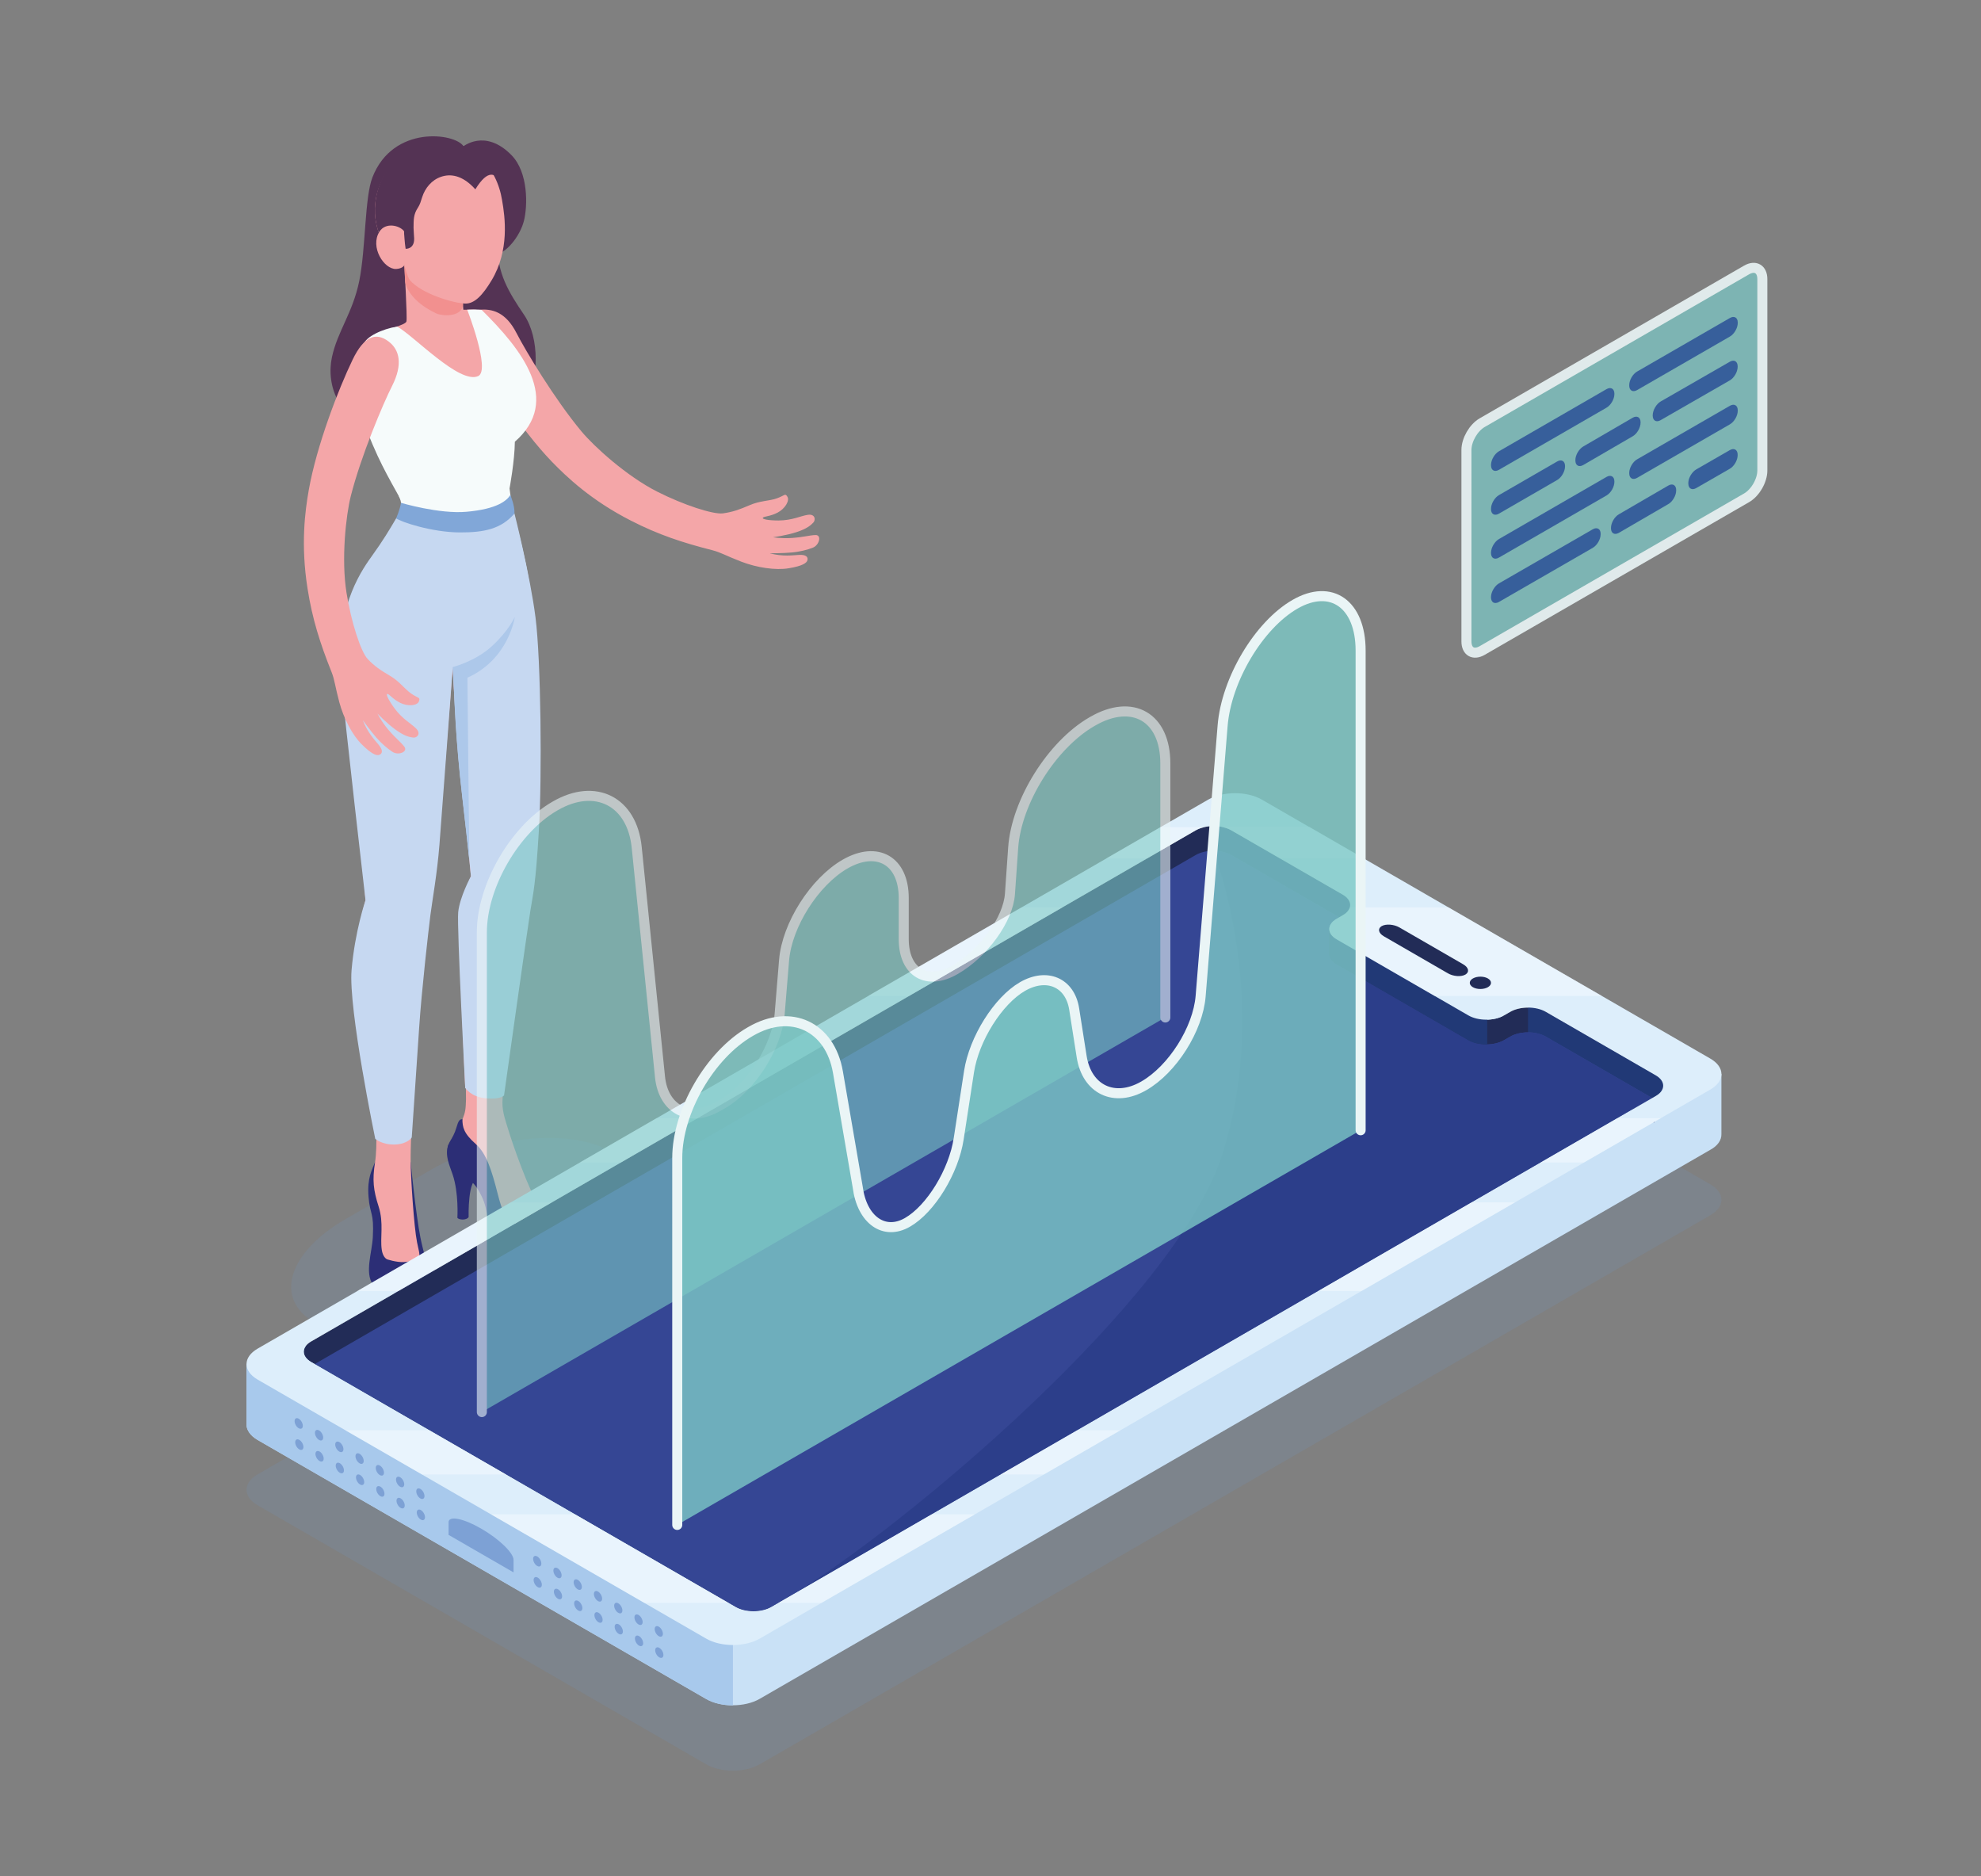 <svg xmlns="http://www.w3.org/2000/svg" xmlns:xlink="http://www.w3.org/1999/xlink" id="Layer_1" x="0px" y="0px" viewBox="0 0 197.5 187" style="enable-background:new 0 0 197.5 187;" xml:space="preserve"><rect x="0" y="0" width="197.5" height="187" fill="#808080" stroke="none"/><style type="text/css">	.st0{opacity:0.15;fill:#6C99D1;}	.st1{fill:#2C2E76;}	.st2{fill:#F4A6A8;}	.st3{fill:#543354;}	.st4{fill:#F6FBFB;}	.st5{fill:#F2908F;}	.st6{fill:#C6D8F1;}	.st7{fill:#ADC8EA;}	.st8{fill:#81A7D8;}	.st9{opacity:0.9;}	.st10{opacity:0.8;fill:#7CC8C5;}	.st11{fill:none;stroke:#EAF5F6;stroke-miterlimit:10;}	.st12{opacity:0.8;fill:#1C4597;}	.st13{opacity:0.8;}	.st14{fill:#1C4597;}	.st15{fill:#C9E1F6;}	.st16{fill:#A8C9EC;}	.st17{fill:#222C57;}	.st18{fill:#213976;}	.st19{fill:#354694;}	.st20{fill:#2C3E8A;}	.st21{fill:#DDEEFB;}	.st22{opacity:0.4;}	.st23{fill:#FBFDFF;}	.st24{fill:#7DA1D5;}	.st25{opacity:0.6;}	.st26{fill:#7CC8C5;}	.st27{fill:none;stroke:#EAF5F6;stroke-linecap:round;stroke-miterlimit:10;}</style><g id="XMLID_3438_">	<path id="XMLID_3984_" class="st0" d="M170.52,118.05L125.8,92.23c-1.47-0.85-3.86-0.85-5.34,0l-94.78,54.73  c-1.47,0.85-1.47,2.23,0,3.08l44.72,25.82c1.47,0.85,3.86,0.85,5.34,0l94.78-54.73C171.99,120.28,171.99,118.9,170.52,118.05z"></path>	<path id="XMLID_3972_" class="st0" d="M34.47,121.5l8.54-4.93c5.79-3.35,13.79-4.15,17.87-1.8c4.08,2.35,2.68,6.97-3.11,10.32  l-8.54,4.93c-5.79,3.35-13.79,4.15-17.87,1.8C27.29,129.47,28.68,124.85,34.47,121.5z"></path>	<g id="XMLID_2474_">		<g id="XMLID_401_">			<path id="XMLID_551_" class="st1" d="M44.7,114.1c-0.38,1.11,0.12,2.04,0.43,2.98c0.62,1.84,0.47,4.3,0.47,4.3    c0.12,0.22,0.9,0.28,1.12-0.06c0,0-0.1-4.06,0.98-3.73L44.7,114.1z"></path>			<path id="XMLID_546_" class="st2" d="M53.87,120.42c-1.13-1.61-2.9-6.77-3.25-7.99c-0.15-0.51-0.55-1.55-0.53-2.55    c0.05-1.79,0.6-6.78,0.6-6.78l-4.3,0.01l0.07,6.47c-0.03,0.99-0.06,1.26-0.35,1.99c-0.22,0.57-0.77,1.95-0.96,2.54    c-0.21,0.76-0.58,1.57,0.65,2.56c1.23,0.99,1.97,1.56,2.77,2.56c0.8,1,0.75,2.32,2.04,3.49c1.3,1.17,3.75,0.27,4.22-0.13    C55.5,122.02,55.27,121.51,53.87,120.42z"></path>			<path id="XMLID_505_" class="st1" d="M53.69,121.77c-2.73,0.67-3.28,0.31-4.07-2.77c-0.6-2.36-1.14-4.05-2.18-4.96    c-1.24-1.09-1.33-1.71-1.34-2.48c-0.27-0.02-0.41,0.18-0.58,0.78c-0.4,1.37-0.91,1.41-0.92,2.38c-0.02,0.98,0.64,1.82,1.37,2.3    c1.2,0.78,1.53,1.13,2.08,2.29c0.66,1.36,0.52,2.86,0.97,4.13c1.9,1.47,3.94,2.44,7,1.02c0.58-1.55,1.08-2.26-2.16-4.05    C54.46,121.1,54.73,121.51,53.69,121.77z"></path>		</g>		<g id="XMLID_346_">			<path id="XMLID_378_" class="st1" d="M37.39,115.85c-0.28,0.72-0.8,1.54-0.65,3.43c0.15,1.89,0.56,1.5,0.43,4.02    c-0.08,1.55-0.82,3.53-0.01,4.71c1.42,1.41,5.15,1.22,5.93,0.47c0.2-0.66,0.39-1.31,0.28-1.92c-0.1-0.52-0.95-1.08-1.08-1.6    c-0.1-0.42-0.24-0.92-0.38-1.63c-0.45-2.25-0.97-7.49-0.97-7.49L37.39,115.85z"></path>			<path id="XMLID_349_" class="st2" d="M40.29,125.8c-0.78,0.04-1.71-0.28-1.71-0.28c-0.27-0.14-0.46-0.52-0.52-0.96    c-0.18-1.19,0.22-2.64-0.31-4.29c-0.53-1.65-0.64-2.64-0.36-4.41c0.27-1.77,0.05-4.45,0.05-4.45l3.63-0.08    c0,0-0.15,2.98-0.13,4.52c0.02,1.55,0.32,6.39,0.64,7.99c0.16,0.8,0.29,1.11,0.2,1.44C41.77,125.27,41.47,125.73,40.29,125.8z"></path>		</g>		<path id="XMLID_2502_" class="st3" d="M46.21,14.58c-0.81-1.31-7.03-2.17-9.08,3.1c-0.78,2-0.66,7.1-1.31,10.31   c-0.65,3.21-2.18,5.03-2.73,7.63c-0.55,2.6,0.35,6.97,6.62,7.74c6.27,0.77,11.1-1.43,12.58-3.43s1.51-6.25-0.03-8.53   c-1.54-2.28-2.71-4.14-2.67-7.11L46.21,14.58z"></path>		<path id="XMLID_383_" class="st2" d="M77.43,49.68c-0.81,0.28-1.62,0.21-2.73,0.69c-0.98,0.42-1.63,0.66-2.62,0.8   c-0.98,0.13-3.94-0.84-6.55-2.16c-3.07-1.55-6.33-4.53-7.56-6.01c-2.66-3.19-5.58-8.05-6.48-9.81c-1.08-2.11-2.47-2.46-3.79-2.3   c-1.55,0.18-2.22,1.1-0.63,3.95C48.67,37.7,51.91,42.79,55,46c1.5,1.55,3.95,3.88,7.89,5.89c2.75,1.41,5.16,2.2,8.15,2.96   c0.82,0.21,1.37,0.56,2.88,1.14c1.51,0.58,3.39,0.88,4.73,0.65c1.33-0.22,1.78-0.52,1.85-0.8c0.09-0.36-0.2-0.56-0.82-0.53   c-0.62,0.03-1.64,0.19-2.94-0.16c0,0,1.36,0,2.18-0.08c0.81-0.07,1.59-0.27,2.12-0.48c0.65-0.26,0.9-1.27,0.27-1.26   c-0.63,0.02-1.11,0.2-2.32,0.29c-1.1,0.08-1.92-0.07-1.92-0.07s1.31-0.17,2.37-0.52c1.06-0.35,1.43-0.71,1.66-0.96   c0.23-0.25,0.18-0.88-0.59-0.75c-0.7,0.11-1.53,0.55-2.89,0.56c-0.99,0-1.69-0.13-1.56-0.28c0.13-0.15,0.71-0.11,1.47-0.51   c0.73-0.38,1.22-1.19,0.97-1.58C78.27,49.12,78.24,49.4,77.43,49.68z"></path>		<path id="XMLID_2501_" class="st3" d="M46.11,14.65c0,0,2.22-1.9,4.88,0.81c1.7,1.73,1.62,5.09,1.24,6.57   c-0.38,1.48-1.75,3.26-2.93,3.37C48.14,25.51,46.11,14.65,46.11,14.65z"></path>		<path id="XMLID_2489_" class="st2" d="M34.98,60.99c-1.28,5.55,0.46,14.34,0.75,18.89c0.29,4.55,0.71,9.85,0.71,9.85   s-1.38,4.81-1.3,8.51c0.08,3.93,2.42,15.19,2.42,15.19s1.47,1.09,3.35-0.01c0,0,0.55-9.74,1.07-14.26   c0.54-4.71,0.72-8.15,1.2-10.9c0.6-3.43,1.95-21.76,1.95-21.76l0.15,2.77l1.67,18.08c0,0-1.19,2.6-1.19,4.7   c0.01,2.88,0.62,16.39,0.62,16.39s1.63,1.24,3.63,0.02c0,0,2.84-18.54,3.24-20.72c0.37-2.01,1.2-22.86-0.45-27.71L34.98,60.99z"></path>		<path id="XMLID_2488_" class="st2" d="M40.31,26.44c0,0,0.31,5.22,0.21,5.6c-0.09,0.38-2.05,0.75-2.6,1.21   c-0.55,0.46,2.84,5.75,4.56,6.53c1.72,0.78,7.05-1.22,7.42-3.87c0.34-2.44-1.53-4.34-2.24-5c-0.48-0.1-1.25-0.01-1.47-0.04   l-0.16-2.53C43.7,27.61,40.31,26.44,40.31,26.44z"></path>		<path id="XMLID_2487_" class="st4" d="M39.6,32.55c-1.47,0.23-3.14,1.01-3.37,1.81c-0.27,0.94-0.85,5.35,0.42,8.71   c1.27,3.36,2.75,5.63,3.48,7.08c0,0,5.55,1.72,10.67-1.46c0,0,0.51-2.73,0.53-4.66c4.72-4.12,0.69-9.2-3.31-13.14   c-0.39-0.06-1.06-0.04-1.44-0.02c0,0,2.36,6.05,1.09,6.62C45.81,38.32,41.3,33.5,39.6,32.55z"></path>		<path id="XMLID_2486_" class="st5" d="M46.16,30.4l-0.13-2.05l-1.66-0.54l-4.06-1.37c0,0,0.05,0.94,0.08,1.64   c0,0,0.17,1.78,3.12,3.17C44.04,31.49,46,31.67,46.16,30.4z"></path>		<path id="XMLID_2483_" class="st2" d="M50.06,19.98L50.06,19.98c-0.53-3.35-2.95-5.88-6.4-5.68c-3.68,0.22-6.48,3.37-6.27,7.05   c0.13,2.15,1.27,3.97,2.93,5.1c0,0,0.31,1.21,0.53,1.46c1.23,1.43,4.48,2.33,5.55,2.35c0.93,0.01,1.73-0.86,2.6-2.3   C50.81,24.96,50.35,21.63,50.06,19.98z"></path>		<path id="XMLID_2482_" class="st3" d="M49.81,17.89c-1.48-3.03-4.41-4.09-7.23-3.53c-2.42,0.48-4.28,2.29-4.94,4.67   c-0.86,3.12,0.45,5.91,2.67,7.42c-0.07-0.23-1.83-2.83-0.04-3.41c0.03,0.25,0.07,1.18,0.17,1.76c0,0,0.88,0.06,0.85-1.04   c-0.01-0.3-0.06-0.8-0.06-1.04c0.01-0.8-0.02-1.34,0.44-2.03c0.2-0.3,0.29-0.63,0.41-1.01c0.29-0.94,0.97-1.75,1.9-2.06   c0.88-0.3,2.09-0.22,3.41,1.25C48.71,16.74,49.36,17.45,49.81,17.89z"></path>		<path id="XMLID_2481_" class="st2" d="M40.31,26.44c0,0-0.16,0.33-0.81,0.37c-1.21,0.06-2.64-2.19-1.67-3.72   c0.61-0.96,1.99-0.63,2.44-0.06L40.31,26.44z"></path>		<path id="XMLID_2480_" class="st4" d="M39.77,49.47c0.36,0.68,0.43,1.65-0.76,3.38c-1.19,1.73-3.6,5.25-4.04,8.13   c0.96,1.01,2.32,3.08,6.45,3.72c5.94,0.92,10.36-1.7,11.76-3.23c0,0-0.08-2.49-1.14-6.99c-0.63-2.71-0.99-3.68-1.24-5.79   C50.54,46.58,39.77,49.47,39.77,49.47z"></path>		<path id="XMLID_192_" class="st6" d="M39.5,51.66c-0.67,1.13-1.23,2.11-2.5,3.87c-1.22,1.69-3.59,5.4-3.02,11.89   c0.37,4.24,2.46,22.31,2.46,22.31s-1.06,3.1-1.39,6.96c-0.33,3.86,2.36,16.82,2.36,16.82s0.65,0.6,1.94,0.57   c1.29-0.03,1.7-0.7,1.7-0.7s0.48-7.22,0.74-10.97c0.25-3.75,0.93-9.71,1.12-11.2c0.19-1.49,0.67-4.09,0.9-7   c0.23-2.92,1.33-17.72,1.33-17.72l0.15,2.77c0,0,0.14,4.5,0.79,10.06c0.65,5.56,0.87,8.02,0.87,8.02s-1.12,2.06-1.27,3.59   c-0.14,1.52,0.7,17.5,0.7,17.5s0.54,0.89,2,1.04c1.49,0.16,1.87-0.28,1.87-0.28s2.35-16.74,2.63-18.45   c0.28-1.71,0.52-2.55,0.84-7.92c0.33-5.37,0.21-17.03-0.33-21.26c-0.54-4.23-2.1-10.38-2.1-10.38s-1.97,1.03-4.7,1.17   C43.87,52.49,39.5,51.66,39.5,51.66z"></path>		<path id="XMLID_377_" class="st7" d="M51.33,61.49c0,0-0.61,1.38-2.29,2.92c-1.68,1.54-3.91,2.08-3.91,2.08l0.15,2.77   c0,0,0.14,4.5,0.79,10.06c0.35,3.04,0.58,5.15,0.72,6.44l0,0L46.6,67.55C50.74,65.7,51.33,61.49,51.33,61.49z"></path>		<path id="XMLID_2478_" class="st8" d="M39.98,50.12c0,0,3.81,1.14,6.55,0.89c3.04-0.27,4-1.11,4.35-1.67c0,0,0.46,1.08,0.41,1.85   c-1.32,1.53-3.01,1.89-5.45,1.88c-2.78-0.01-5.9-1.05-6.35-1.41C39.5,51.66,39.87,50.8,39.98,50.12z"></path>		<path id="XMLID_370_" class="st2" d="M40.99,69.13c-0.7-0.49-1.12-1.19-2.16-1.8c-0.92-0.54-1.5-0.93-2.18-1.65   c-0.68-0.72-1.64-3.69-2.1-6.57c-0.55-3.4-0.05-7.78,0.42-9.65c1.02-4.03,3.23-9.24,4.13-11.01c1.07-2.12,0.75-3.59-0.37-4.42   c-1.25-0.94-2.44-0.53-3.57,1.81c-1.42,2.94-3.59,8.58-4.37,12.97c-0.38,2.13-0.82,5.48-0.13,9.85c0.48,3.05,1.25,5.47,2.4,8.34   c0.31,0.78,0.35,1.44,0.77,3c0.42,1.56,1.28,3.26,2.25,4.21c0.96,0.95,1.46,1.14,1.74,1.03c0.35-0.14,0.34-0.5-0.05-0.98   c-0.39-0.48-1.12-1.22-1.6-2.47c0,0,0.8,1.1,1.34,1.72c0.54,0.62,1.15,1.13,1.63,1.44c0.59,0.38,1.56-0.02,1.17-0.52   c-0.38-0.5-0.81-0.78-1.6-1.7c-0.71-0.84-1.07-1.6-1.07-1.6s0.9,0.96,1.81,1.61c0.91,0.66,1.42,0.74,1.76,0.78   c0.34,0.04,0.82-0.37,0.26-0.92c-0.5-0.5-1.34-0.91-2.15-2.01c-0.58-0.8-0.89-1.44-0.69-1.42c0.2,0.02,0.51,0.51,1.28,0.89   c0.74,0.37,1.68,0.29,1.85-0.14C41.94,69.48,41.69,69.62,40.99,69.13z"></path>	</g>	<g id="XMLID_140_">		<g id="XMLID_557_" class="st9">			<path id="XMLID_1867_" class="st10" d="M147.77,42.13l26.36-15.22c0.87-0.5,1.57-0.09,1.57,0.91V46.9c0,1-0.7,2.22-1.57,2.72    l-26.36,15.22c-0.87,0.5-1.57,0.1-1.57-0.91V44.85C146.2,43.85,146.9,42.63,147.77,42.13z"></path>			<path id="XMLID_1864_" class="st11" d="M147.77,42.13l26.36-15.22c0.87-0.5,1.57-0.09,1.57,0.91V46.9c0,1-0.7,2.22-1.57,2.72    l-26.36,15.22c-0.87,0.5-1.57,0.1-1.57-0.91V44.85C146.2,43.85,146.9,42.63,147.77,42.13z"></path>			<path id="XMLID_1861_" class="st12" d="M149.44,44.98l10.72-6.19c0.43-0.25,0.79-0.05,0.79,0.45v0.04c0,0.5-0.35,1.11-0.79,1.36    l-10.72,6.19c-0.43,0.25-0.79,0.05-0.79-0.45v-0.04C148.65,45.84,149.01,45.23,149.44,44.98z"></path>			<path id="XMLID_1858_" class="st12" d="M163.22,37.03l9.24-5.33c0.43-0.25,0.79-0.05,0.79,0.45v0.04c0,0.5-0.35,1.11-0.79,1.36    l-9.24,5.33c-0.43,0.25-0.79,0.05-0.79-0.45v-0.04C162.43,37.89,162.78,37.28,163.22,37.03z"></path>			<g id="XMLID_1844_" class="st13">				<g>					<g id="XMLID_49_">						<path class="st14" d="M149.44,53.73l10.72-6.19c0.43-0.25,0.79-0.05,0.79,0.45v0.04c0,0.5-0.35,1.11-0.79,1.36l-10.72,6.19       c-0.43,0.25-0.79,0.05-0.79-0.45v-0.04C148.65,54.59,149.01,53.98,149.44,53.73z"></path>					</g>					<g id="XMLID_45_">						<path class="st14" d="M163.22,45.78l9.24-5.33c0.43-0.25,0.79-0.05,0.79,0.45v0.04c0,0.5-0.35,1.11-0.79,1.36l-9.24,5.33       c-0.43,0.25-0.79,0.05-0.79-0.45v-0.04C162.43,46.64,162.78,46.03,163.22,45.78z"></path>					</g>				</g>			</g>			<g id="XMLID_1809_" class="st13">				<g>					<g id="XMLID_61_">						<path class="st14" d="M149.44,49.35l5.8-3.35c0.43-0.25,0.79-0.05,0.79,0.45v0.04c0,0.5-0.35,1.11-0.79,1.36l-5.8,3.35       c-0.43,0.25-0.79,0.05-0.79-0.45v-0.04C148.65,50.21,149.01,49.6,149.44,49.35z"></path>					</g>					<g id="XMLID_60_">						<path class="st14" d="M157.85,44.5l4.92-2.86c0.43-0.25,0.79-0.05,0.79,0.45v0.04c0,0.5-0.35,1.11-0.79,1.36l-4.92,2.86       c-0.43,0.25-0.79,0.05-0.79-0.45v-0.04C157.06,45.36,157.42,44.75,157.85,44.5z"></path>					</g>					<g id="XMLID_56_">						<path class="st14" d="M165.56,40.02l6.89-3.96c0.43-0.25,0.79-0.05,0.79,0.46v0.04c0,0.5-0.35,1.11-0.79,1.36l-6.89,3.96       c-0.43,0.25-0.79,0.05-0.79-0.46v-0.04C164.78,40.88,165.13,40.27,165.56,40.02z"></path>					</g>				</g>			</g>			<g id="XMLID_1727_" class="st13">				<g>					<g id="XMLID_59_">						<path class="st14" d="M149.44,58.15l9.35-5.39c0.43-0.25,0.79-0.05,0.79,0.45v0.04c0,0.5-0.35,1.11-0.79,1.36l-9.35,5.39       c-0.43,0.25-0.79,0.05-0.79-0.45v-0.04C148.65,59.01,149.01,58.4,149.44,58.15z"></path>					</g>					<g id="XMLID_58_">						<path class="st14" d="M161.4,51.26l4.92-2.86c0.43-0.25,0.79-0.05,0.79,0.45v0.04c0,0.5-0.35,1.11-0.79,1.36l-4.92,2.86       c-0.43,0.25-0.79,0.05-0.79-0.45v-0.04C160.61,52.12,160.96,51.51,161.4,51.26z"></path>					</g>					<g id="XMLID_57_">						<path class="st14" d="M169.11,46.79l3.34-1.92c0.43-0.25,0.79-0.05,0.79,0.46v0.04c0,0.5-0.35,1.11-0.79,1.36l-3.34,1.92       c-0.43,0.25-0.79,0.05-0.79-0.46v-0.04C168.32,47.64,168.68,47.04,169.11,46.79z"></path>					</g>				</g>			</g>		</g>		<g id="XMLID_396_">			<g id="XMLID_151_">				<path id="XMLID_1770_" class="st15" d="M171.62,113.06L171.62,113.06l0-6.03l-6.78,2.88l-41.2-23.78     c-1.47-0.85-3.86-0.85-5.34,0l-78.08,45.08l-15.65,4.74v6.03c0,0,0,0,0,0v0.01l0,0c0.01,0.55,0.37,1.1,1.1,1.53l44.72,25.82     c1.47,0.85,3.86,0.85,5.34,0l94.78-54.73C171.27,114.2,171.63,113.63,171.62,113.06z"></path>				<path id="XMLID_1761_" class="st16" d="M24.58,135.96v6.03c0,0,0,0,0,0v0.01l0,0c0.01,0.55,0.37,1.1,1.1,1.53l44.72,25.82     c0.74,0.43,1.7,0.64,2.67,0.64v-27.55l-25.82-15.27l-7.02,4.05L24.58,135.96z"></path>				<path id="XMLID_1759_" class="st17" d="M165.08,107.19l-10.96-6.33c-0.98-0.57-2.58-0.57-3.56,0l-0.61,0.35     c-0.98,0.57-2.58,0.57-3.56,0l-13.13-7.58c-0.98-0.57-0.98-1.49,0-2.05l0.61-0.35c0.98-0.57,0.98-1.49,0-2.05l-11.11-6.41     c-0.98-0.57-2.58-0.57-3.56,0l-88.18,50.94c-0.98,0.57-0.98,1.49,0,2.05l42.32,24.42c0.98,0.57,2.58,0.57,3.56,0l88.18-50.94     C166.06,108.68,166.06,107.76,165.08,107.19z"></path>				<polygon id="XMLID_1740_" class="st18" points="152.34,99.83 166.9,108.19 164.9,111.9 152.34,104.65     "></polygon>				<polygon id="XMLID_1726_" class="st18" points="120.98,86.56 120.98,81.74 135.65,90.2 131.48,92.61     "></polygon>				<path id="XMLID_1756_" class="st19" d="M76.9,160.18l87.82-50.73l-10.6-6.12c-0.98-0.57-2.58-0.57-3.56,0l-0.61,0.35     c-0.98,0.57-2.58,0.57-3.56,0l-13.13-7.58c-0.98-0.57-0.98-1.49,0-2.05l0.36-0.21l-0.36-0.21c-0.98-0.57-0.98-1.49,0-2.05     l0.25-0.15l-10.75-6.2c-0.98-0.57-2.58-0.57-3.56,0l-87.82,50.73l41.96,24.21C74.33,160.75,75.92,160.75,76.9,160.18z"></path>				<path id="XMLID_1773_" class="st20" d="M154.12,103.33c-0.98-0.57-2.58-0.57-3.56,0l-0.61,0.35c-0.98,0.57-2.58,0.57-3.56,0     l-13.13-7.58c-0.98-0.57-0.98-1.49,0-2.05l0.36-0.21l-0.36-0.21c-0.98-0.57-0.98-1.49,0-2.05l0.25-0.15l-10.75-6.2     c-0.49-0.28-1.14-0.43-1.78-0.43c0,0,5.86,14.8,0.86,30.34c-4.67,14.5-31.87,37.18-42.81,43.8l85.68-49.5L154.12,103.33z"></path>				<path id="XMLID_1741_" class="st18" d="M132.52,92.61v2.47c0.01,0.42,0.28,0.75,0.74,1.03l13.13,7.58     c0.46,0.27,1.06,0.42,1.88,0.42l0-3.17L132.52,92.61z"></path>				<path id="XMLID_1758_" class="st21" d="M170.52,105.52L125.8,79.7c-1.47-0.85-3.86-0.85-5.34,0l-94.78,54.73     c-1.47,0.85-1.47,2.23,0,3.08l44.72,25.82c1.47,0.85,3.86,0.85,5.34,0l94.78-54.73C171.99,107.75,171.99,106.37,170.52,105.52z      M165.08,109.24L76.9,160.18c-0.98,0.57-2.58,0.57-3.56,0l-42.32-24.42c-0.98-0.57-0.98-1.49,0-2.05l88.18-50.94     c0.98-0.57,2.58-0.57,3.56,0l11.11,6.41c0.98,0.57,0.98,1.49,0,2.05l-0.61,0.35c-0.98,0.57-0.98,1.49,0,2.05l13.13,7.58     c0.98,0.57,2.58,0.57,3.56,0l0.61-0.35c0.98-0.57,2.58-0.57,3.56,0l10.96,6.33C166.06,107.76,166.06,108.68,165.08,109.24z"></path>				<g id="XMLID_411_" class="st22">					<polygon id="XMLID_420_" class="st23" points="61.9,115.87 69.54,111.46 65.45,111.46 57.81,115.87      "></polygon>					<polygon id="XMLID_421_" class="st23" points="90.63,99.27 105.91,90.45 101.84,90.45 86.55,99.27      "></polygon>					<path id="XMLID_436_" class="st23" d="M121.8,82.43c0.35,0.07,0.69,0.17,0.97,0.33l4.84,2.79h8.35l-5.41-3.13H121.8z"></path>					<path id="XMLID_437_" class="st23" d="M110.3,85.56h4.07l4.83-2.79c0.28-0.16,0.62-0.26,0.97-0.33h-4.46L110.3,85.56z"></path>					<path id="XMLID_438_" class="st23" d="M134.57,90.45c-0.09,0.28-0.31,0.56-0.7,0.78l-0.61,0.35c-0.98,0.57-0.98,1.49,0,2.05      l9.76,5.64h16.68l-15.28-8.82H134.57z"></path>					<polygon id="XMLID_439_" class="st23" points="39.74,128.68 55.01,119.85 50.91,119.85 35.63,128.68      "></polygon>					<polygon id="XMLID_441_" class="st23" points="72.63,159.77 57.34,150.95 48.97,150.95 64.25,159.77      "></polygon>					<polygon id="XMLID_442_" class="st23" points="161.24,111.46 153.6,115.87 157.92,115.87 165.56,111.46      "></polygon>					<polygon id="XMLID_443_" class="st23" points="146.71,119.85 131.44,128.68 135.75,128.68 151.03,119.85      "></polygon>					<polygon id="XMLID_444_" class="st23" points="50.45,146.97 42.8,142.56 34.43,142.56 42.08,146.97      "></polygon>					<polygon id="XMLID_453_" class="st23" points="107.41,142.56 99.77,146.97 104.07,146.97 111.71,142.56      "></polygon>					<polygon id="XMLID_455_" class="st23" points="92.88,150.95 77.61,159.77 81.89,159.77 97.18,150.95      "></polygon>				</g>				<path id="XMLID_1754_" class="st17" d="M139.51,92.44l6.37,3.68c0.55,0.32,0.64,0.77,0.22,1.02c-0.43,0.25-1.22,0.19-1.76-0.13     l-6.37-3.68c-0.55-0.32-0.64-0.77-0.22-1.02C138.18,92.07,138.97,92.13,139.51,92.44z"></path>				<path id="XMLID_154_" class="st24" d="M44.72,151.74c0-0.69,1.45-0.41,3.24,0.62c1.79,1.03,3.24,2.43,3.24,3.12l0,1.25     l-6.48-3.74C44.72,152.98,44.72,152.42,44.72,151.74z"></path>				<g id="XMLID_4002_">					<g>						<g id="XMLID_147_">							<path id="XMLID_159_" class="st24" d="M53.2,157.49c0,0.26,0.18,0.58,0.41,0.71c0.23,0.13,0.41,0.02,0.41-0.24        c0-0.26-0.18-0.58-0.41-0.71C53.38,157.12,53.2,157.23,53.2,157.49z"></path>							<path id="XMLID_158_" class="st24" d="M55.22,158.65c0,0.26,0.18,0.58,0.41,0.71c0.23,0.13,0.41,0.02,0.41-0.24        s-0.18-0.58-0.41-0.71C55.4,158.29,55.22,158.39,55.22,158.65z"></path>							<path id="XMLID_157_" class="st24" d="M57.24,159.82c0,0.26,0.18,0.58,0.41,0.71c0.23,0.13,0.41,0.03,0.41-0.24        c0-0.26-0.18-0.58-0.41-0.71C57.42,159.45,57.24,159.56,57.24,159.82z"></path>							<path id="XMLID_156_" class="st24" d="M59.26,160.99c0,0.26,0.18,0.58,0.41,0.71c0.23,0.13,0.41,0.02,0.41-0.24        s-0.18-0.58-0.41-0.71C59.44,160.62,59.26,160.73,59.26,160.99z"></path>							<path id="XMLID_155_" class="st24" d="M61.28,162.15c0,0.26,0.18,0.58,0.41,0.71c0.23,0.13,0.41,0.02,0.41-0.24        s-0.18-0.58-0.41-0.71C61.46,161.79,61.28,161.89,61.28,162.15z"></path>							<path id="XMLID_150_" class="st24" d="M63.3,163.32c0,0.26,0.18,0.58,0.41,0.71c0.23,0.13,0.41,0.02,0.41-0.24        s-0.18-0.58-0.41-0.71C63.49,162.95,63.3,163.06,63.3,163.32z"></path>							<path id="XMLID_148_" class="st24" d="M65.32,164.49c0,0.26,0.18,0.58,0.41,0.71c0.23,0.13,0.41,0.02,0.41-0.24        s-0.18-0.58-0.41-0.71C65.51,164.12,65.32,164.23,65.32,164.49z"></path>						</g>						<g id="XMLID_134_">							<path id="XMLID_144_" class="st24" d="M53.15,155.38c0,0.26,0.18,0.58,0.41,0.71c0.23,0.13,0.41,0.02,0.41-0.24        c0-0.26-0.18-0.58-0.41-0.71C53.33,155.01,53.15,155.12,53.15,155.38z"></path>							<path id="XMLID_142_" class="st24" d="M55.17,156.55c0,0.26,0.18,0.58,0.41,0.71c0.23,0.13,0.41,0.02,0.41-0.24        s-0.18-0.58-0.41-0.71C55.35,156.18,55.17,156.29,55.17,156.55z"></path>							<path id="XMLID_139_" class="st24" d="M57.19,157.71c0,0.26,0.18,0.58,0.41,0.71c0.23,0.13,0.41,0.02,0.41-0.24        s-0.18-0.58-0.41-0.71C57.37,157.35,57.19,157.45,57.19,157.71z"></path>							<path id="XMLID_138_" class="st24" d="M59.21,158.88c0,0.26,0.18,0.58,0.41,0.71c0.23,0.13,0.41,0.02,0.41-0.24        c0-0.26-0.18-0.58-0.41-0.71C59.39,158.51,59.21,158.62,59.21,158.88z"></path>							<path id="XMLID_137_" class="st24" d="M61.23,160.05c0,0.26,0.18,0.58,0.41,0.71c0.23,0.13,0.41,0.03,0.41-0.24        c0-0.26-0.18-0.58-0.41-0.71C61.41,159.68,61.23,159.79,61.23,160.05z"></path>							<path id="XMLID_136_" class="st24" d="M63.25,161.21c0,0.26,0.18,0.58,0.41,0.71c0.23,0.13,0.41,0.02,0.41-0.24        c0-0.26-0.18-0.58-0.41-0.71C63.43,160.85,63.25,160.95,63.25,161.21z"></path>							<path id="XMLID_135_" class="st24" d="M65.27,162.38c0,0.26,0.18,0.58,0.41,0.71c0.23,0.13,0.41,0.02,0.41-0.24        c0-0.26-0.18-0.58-0.41-0.71C65.45,162.01,65.27,162.12,65.27,162.38z"></path>						</g>					</g>				</g>				<g id="XMLID_153_">					<g>						<g id="XMLID_168_">							<path id="XMLID_176_" class="st24" d="M29.43,143.76c0,0.26,0.18,0.58,0.41,0.71c0.23,0.13,0.41,0.02,0.41-0.24        c0-0.26-0.18-0.58-0.41-0.71C29.61,143.39,29.43,143.5,29.43,143.76z"></path>							<path id="XMLID_175_" class="st24" d="M31.45,144.92c0,0.26,0.18,0.58,0.41,0.71c0.23,0.13,0.41,0.02,0.41-0.24        c0-0.26-0.18-0.58-0.41-0.71C31.63,144.56,31.45,144.66,31.45,144.92z"></path>							<path id="XMLID_174_" class="st24" d="M33.47,146.09c0,0.26,0.18,0.58,0.41,0.71c0.23,0.13,0.41,0.02,0.41-0.24        c0-0.26-0.18-0.58-0.41-0.71C33.65,145.72,33.47,145.83,33.47,146.09z"></path>							<path id="XMLID_172_" class="st24" d="M35.49,147.26c0,0.26,0.18,0.58,0.41,0.71c0.23,0.13,0.41,0.02,0.41-0.24        c0-0.26-0.18-0.58-0.41-0.71C35.67,146.89,35.49,147,35.49,147.26z"></path>							<path id="XMLID_171_" class="st24" d="M37.51,148.42c0,0.26,0.18,0.58,0.41,0.71c0.23,0.13,0.41,0.03,0.41-0.24        c0-0.26-0.18-0.58-0.41-0.71C37.69,148.06,37.51,148.16,37.51,148.42z"></path>							<path id="XMLID_170_" class="st24" d="M39.53,149.59c0,0.26,0.18,0.58,0.41,0.71c0.23,0.13,0.41,0.02,0.41-0.24        c0-0.26-0.18-0.58-0.41-0.71C39.71,149.22,39.53,149.33,39.53,149.59z"></path>							<path id="XMLID_169_" class="st24" d="M41.55,150.76c0,0.26,0.18,0.58,0.41,0.71c0.23,0.13,0.41,0.02,0.41-0.24        s-0.18-0.58-0.41-0.71C41.74,150.39,41.55,150.5,41.55,150.76z"></path>						</g>						<g id="XMLID_160_">							<path id="XMLID_167_" class="st24" d="M29.37,141.65c0,0.26,0.18,0.58,0.41,0.71c0.23,0.13,0.41,0.02,0.41-0.24        s-0.18-0.58-0.41-0.71C29.56,141.28,29.37,141.39,29.37,141.65z"></path>							<path id="XMLID_166_" class="st24" d="M31.4,142.82c0,0.26,0.18,0.58,0.41,0.71c0.23,0.13,0.41,0.02,0.41-0.24        c0-0.26-0.18-0.58-0.41-0.71C31.58,142.45,31.4,142.56,31.4,142.82z"></path>							<path id="XMLID_165_" class="st24" d="M33.42,143.98c0,0.26,0.18,0.58,0.41,0.71c0.23,0.13,0.41,0.02,0.41-0.24        s-0.18-0.58-0.41-0.71C33.6,143.62,33.42,143.72,33.42,143.98z"></path>							<path id="XMLID_164_" class="st24" d="M35.44,145.15c0,0.26,0.18,0.58,0.41,0.71c0.23,0.13,0.41,0.02,0.41-0.24        s-0.18-0.58-0.41-0.71C35.62,144.78,35.44,144.89,35.44,145.15z"></path>							<path id="XMLID_163_" class="st24" d="M37.46,146.32c0,0.26,0.18,0.58,0.41,0.71c0.23,0.13,0.41,0.02,0.41-0.24        c0-0.26-0.18-0.58-0.41-0.71C37.64,145.95,37.46,146.06,37.46,146.32z"></path>							<path id="XMLID_162_" class="st24" d="M39.48,147.48c0,0.26,0.18,0.58,0.41,0.71c0.23,0.13,0.41,0.02,0.41-0.24        c0-0.26-0.18-0.58-0.41-0.71C39.66,147.12,39.48,147.22,39.48,147.48z"></path>							<path id="XMLID_161_" class="st24" d="M41.5,148.65c0,0.26,0.18,0.58,0.41,0.71c0.23,0.13,0.41,0.02,0.41-0.24        s-0.18-0.58-0.41-0.71C41.68,148.28,41.5,148.39,41.5,148.65z"></path>						</g>					</g>				</g>				<path id="XMLID_152_" class="st17" d="M146.84,97.53c-0.41,0.24-0.41,0.63,0,0.87c0.41,0.24,1.08,0.24,1.5,0     c0.41-0.24,0.41-0.63,0-0.87C147.93,97.29,147.26,97.29,146.84,97.53z"></path>			</g>			<g id="XMLID_145_" class="st25">				<path id="XMLID_149_" class="st26" d="M116.18,76.09c0-4.61-3.27-6.5-7.26-4.19l-0.07,0.04c-3.99,2.31-7.52,7.96-7.84,12.56     l-0.32,4.59c-0.17,2.54-2.61,5.92-5.45,7.56c-2.83,1.64-5.13,0.28-5.14-3.03l0-4.11c0-3.71-2.63-5.23-5.85-3.38l0,0     c-3.05,1.76-5.79,6.07-6.08,9.58l-0.44,5.35c-0.27,3.28-2.83,7.32-5.68,8.97l-0.46,0.26c-2.85,1.65-5.46,0.31-5.79-2.96     l-2.32-22.86c-0.46-4.59-4.11-6.46-8.11-4.15l-0.07,0.04c-3.99,2.31-7.26,7.97-7.26,12.58v47.81l68.14-39.34V76.09z"></path>				<path id="XMLID_146_" class="st27" d="M116.18,101.42V76.09c0-4.61-3.27-6.5-7.26-4.19l-0.07,0.04     c-3.99,2.31-7.52,7.96-7.84,12.56l-0.32,4.59c-0.17,2.54-2.61,5.92-5.45,7.56c-2.83,1.64-5.13,0.28-5.14-3.03l0-4.11     c0-3.71-2.63-5.23-5.85-3.38l0,0c-3.05,1.76-5.79,6.07-6.08,9.58l-0.44,5.35c-0.27,3.28-2.83,7.32-5.68,8.97l-0.46,0.26     c-2.85,1.65-5.46,0.31-5.79-2.96l-2.32-22.86c-0.46-4.59-4.11-6.46-8.11-4.15l-0.07,0.04c-3.99,2.31-7.26,7.97-7.26,12.58v47.81     "></path>			</g>			<g id="XMLID_403_">				<path id="XMLID_143_" class="st10" d="M119.69,99.29c-0.27,3.3-2.81,7.31-5.68,8.95c-2.92,1.68-5.66,0.36-6.18-2.91     c0,0-0.34-2.14-0.75-4.77c-0.42-2.63-2.72-3.63-5.16-2.22c-2.43,1.41-4.81,5.2-5.32,8.47l-1.03,6.69     c-0.5,3.27-2.79,7.01-5.11,8.34c-2.32,1.34-4.54-0.24-4.96-3.52l-1.97-11.45c-0.79-4.56-4.68-6.39-8.69-4.07l-0.07,0.04     c-4.01,2.32-7.26,7.95-7.26,12.58V152l68.14-39.34V64.85c0-4.63-2.93-6.7-6.54-4.62c-3.61,2.08-6.85,7.51-7.22,12.12     L119.69,99.29z"></path>				<path id="XMLID_141_" class="st27" d="M135.65,112.66V64.85c0-4.63-2.93-6.7-6.54-4.62c-3.61,2.08-6.85,7.51-7.22,12.12     l-2.19,26.94c-0.27,3.3-2.81,7.31-5.68,8.95c-2.92,1.68-5.66,0.36-6.18-2.91c0,0-0.34-2.14-0.75-4.77     c-0.42-2.63-2.72-3.63-5.16-2.22c-2.43,1.41-4.81,5.2-5.32,8.47l-1.03,6.69c-0.5,3.27-2.79,7.01-5.11,8.34     c-2.32,1.34-4.54-0.24-4.96-3.52l-1.97-11.45c-0.79-4.56-4.68-6.39-8.69-4.07l-0.07,0.04c-4.01,2.32-7.26,7.95-7.26,12.58V152"></path>			</g>		</g>	</g></g></svg>